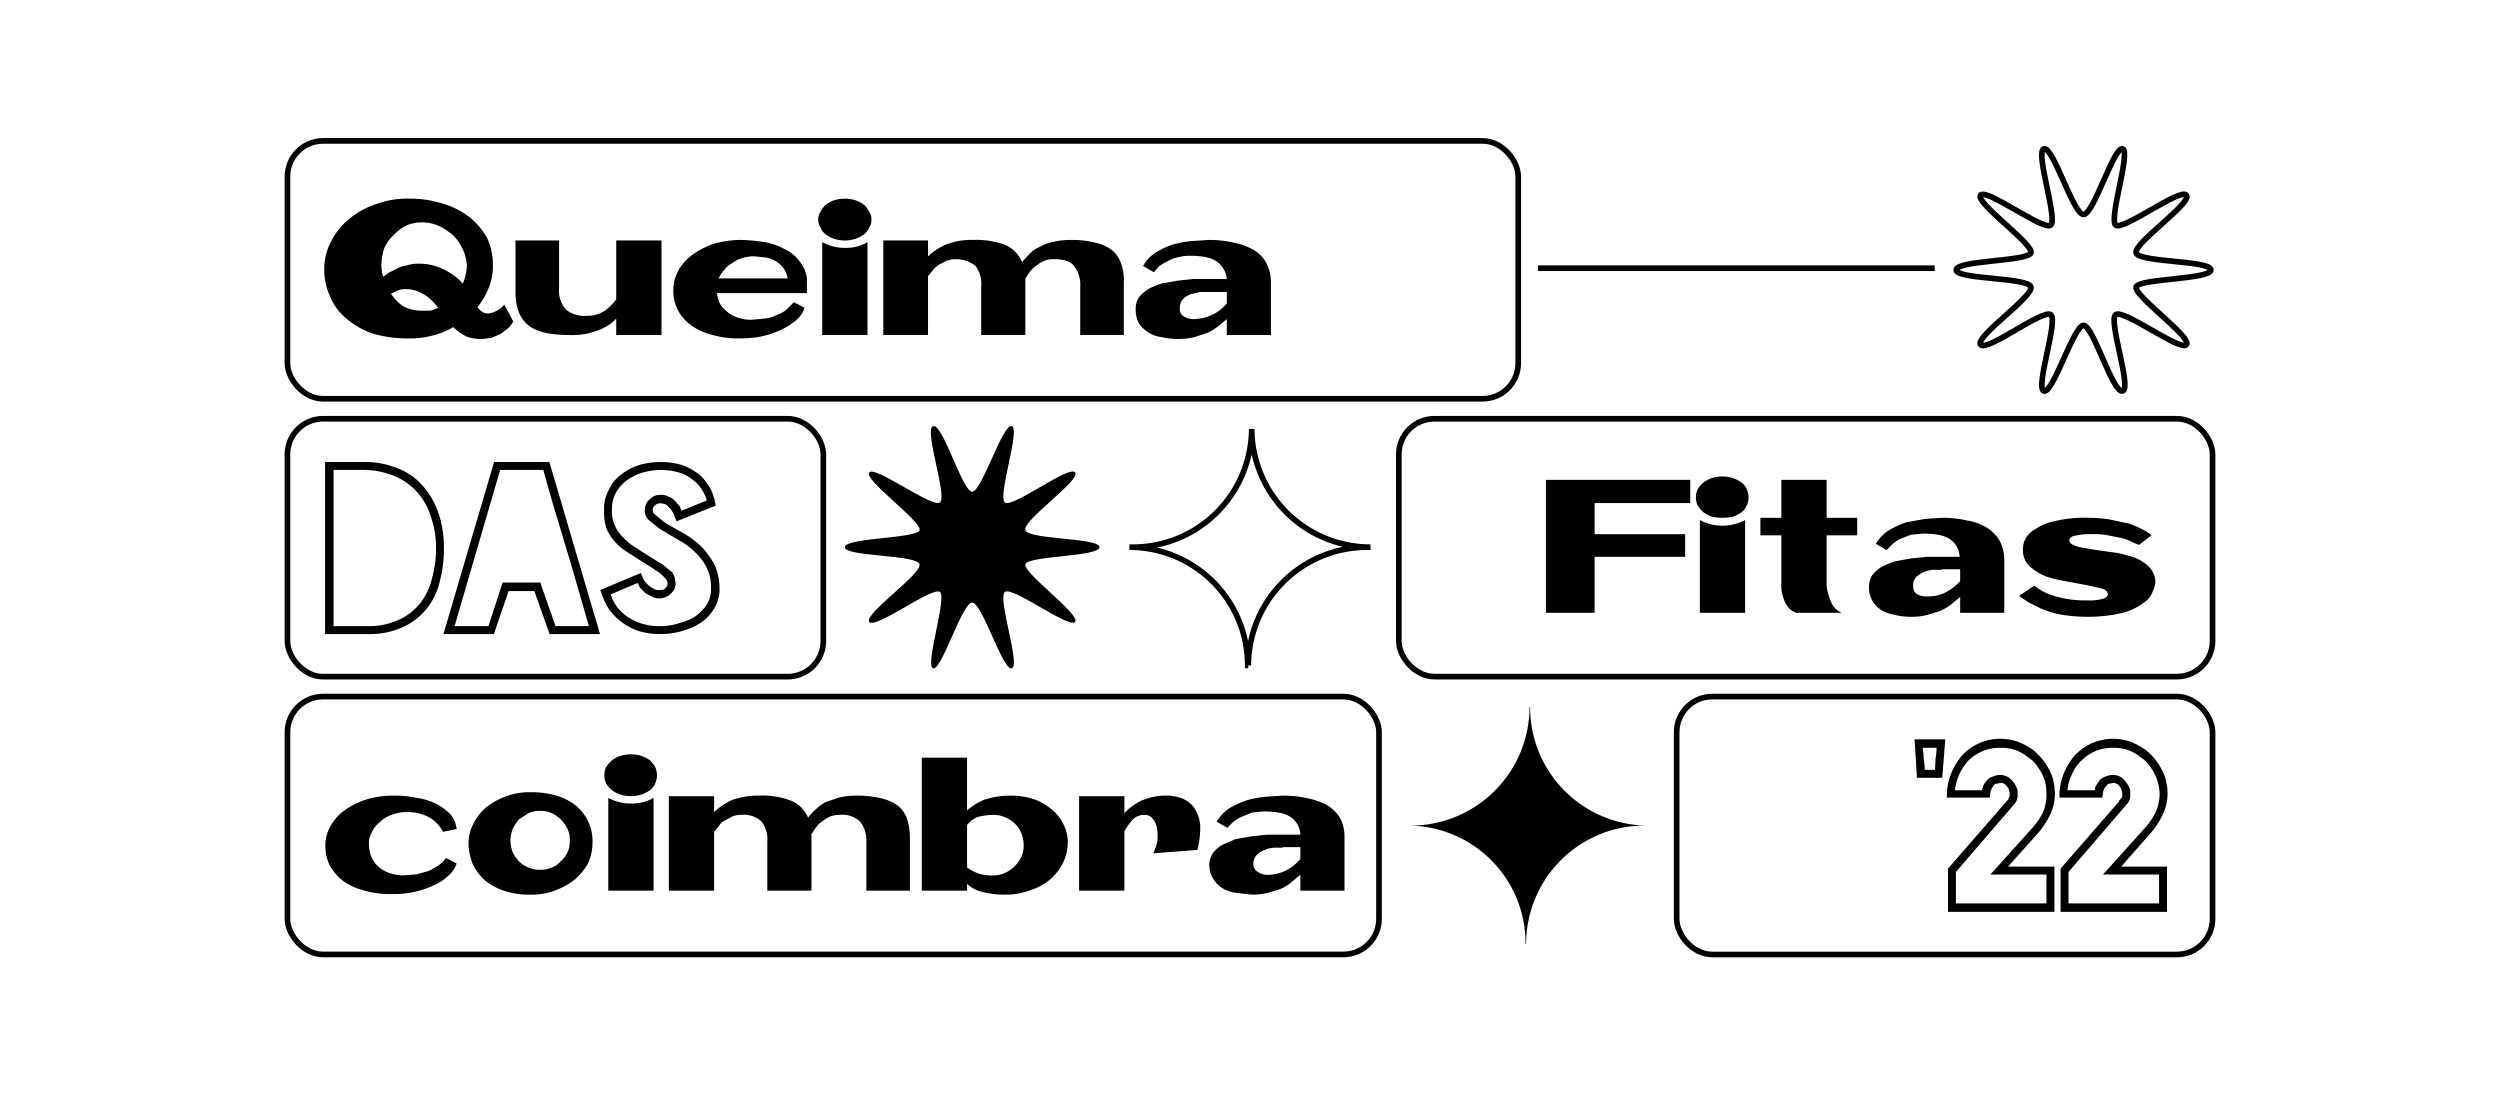 <svg id="Layer_1" data-name="Layer 1" xmlns="http://www.w3.org/2000/svg" viewBox="0 0 441.8 193.6"><defs><style>.cls-1{fill:none;}.cls-1,.cls-2{stroke:#000;stroke-miterlimit:10;}.cls-2{stroke-width:0.5px;}</style></defs><path d="M90.7,56.8a4.7,4.7,0,0,1-.9,1.2l-1.3,1-1.6.7-1.6.2a7.9,7.9,0,0,1-2.8-.4,8.9,8.9,0,0,1-2.4-1.7,12,12,0,0,1-3.7,1.5,14.2,14.2,0,0,1-4.2.5,21.3,21.3,0,0,1-6.5-.9,14.7,14.7,0,0,1-4.6-2.7,9.7,9.7,0,0,1-2.8-3.9,11.2,11.2,0,0,1-1-4.8,10.1,10.1,0,0,1,1.2-4.8,12,12,0,0,1,3.2-4,14.3,14.3,0,0,1,4.7-2.6,15.7,15.7,0,0,1,5.8-1,19.5,19.5,0,0,1,6.1.9A13.9,13.9,0,0,1,83,38.4a12.3,12.3,0,0,1,3.1,3.7,11.2,11.2,0,0,1,1,4.8,10,10,0,0,1-.7,3.9,15.1,15.1,0,0,1-2,3.5,3,3,0,0,0,.8.8,1.8,1.8,0,0,0,1.1.3,3.7,3.7,0,0,0,1.5-.5,3.3,3.3,0,0,0,1.3-1.1Zm-23.3-10a7.6,7.6,0,0,0,.3,2.1l1-.7,1.4-.7a5.5,5.5,0,0,1,1.8-.6,6.4,6.4,0,0,1,2-.3,9.7,9.7,0,0,1,4.3.9,11.6,11.6,0,0,1,3.6,2.6,9.4,9.4,0,0,0,.7-3,7.3,7.3,0,0,0-.7-3,8.5,8.5,0,0,0-1.7-2.5,11.7,11.7,0,0,0-2.6-1.7,7.3,7.3,0,0,0-3-.6,6.7,6.7,0,0,0-2.8.6,9.2,9.2,0,0,0-2.2,1.7,7.3,7.3,0,0,0-1.6,2.3A9.8,9.8,0,0,0,67.4,46.8Zm7.1,8.1h1.6l1.4-.5-1.1-1.2a5.8,5.8,0,0,0-1.2-1,8,8,0,0,0-1.6-.8,5.7,5.7,0,0,0-1.8-.3,4,4,0,0,0-1.7.3l-1,.5a7.2,7.2,0,0,0,2.3,2.3A6.8,6.8,0,0,0,74.5,54.9Z"/><path d="M116.9,59.2h-8V56.3a7.8,7.8,0,0,1-3.3,2.1,12.2,12.2,0,0,1-5,.8c-3.3,0-5.7-.5-7.2-1.7s-2.3-3.1-2.3-5.8V42.5h7.7V51a5,5,0,0,0,1.2,3.7,5.2,5.2,0,0,0,3.8,1.1,5.4,5.4,0,0,0,3.1-.9,9.5,9.5,0,0,0,2-2V42.5h8Z"/><path d="M132.9,56.5l2.2-.2a6.5,6.5,0,0,0,2.1-.6,5.2,5.2,0,0,0,1.8-1l1.3-1.3,1.9,1a5.1,5.1,0,0,1-1.4,2.1,10.6,10.6,0,0,1-2.6,1.7,17,17,0,0,1-3.4,1.2,18.4,18.4,0,0,1-4.1.4,16.1,16.1,0,0,1-5.1-.7,9.8,9.8,0,0,1-3.7-1.8,7.3,7.3,0,0,1-2.9-6.1,6.7,6.7,0,0,1,.9-3.4,8.3,8.3,0,0,1,2.5-2.8,14.3,14.3,0,0,1,3.7-1.9,17.7,17.7,0,0,1,4.6-.7,31.4,31.4,0,0,1,4.5.4,11.7,11.7,0,0,1,3.6,1.3,6.4,6.4,0,0,1,2.5,2.1,5.9,5.9,0,0,1,1.3,3v2.6H126.7a6.1,6.1,0,0,0,.5,1.8,5.3,5.3,0,0,0,1.2,1.4,5,5,0,0,0,1.9,1.1A6.8,6.8,0,0,0,132.9,56.5Zm.4-11.2a6.6,6.6,0,0,0-2.1.3,5.1,5.1,0,0,0-1.8.9,4.1,4.1,0,0,0-1.4,1.2,5.6,5.6,0,0,0-1,1.5h12.2a4.7,4.7,0,0,0-.8-1.9,5.3,5.3,0,0,0-1.4-1.2,4.9,4.9,0,0,0-1.7-.6Z"/><path d="M144.6,38.8a2.3,2.3,0,0,1,.4-1.4,4.7,4.7,0,0,1,.9-1.2,5.3,5.3,0,0,1,1.5-.8,6.2,6.2,0,0,1,3.8,0,5.3,5.3,0,0,1,1.5.8,4.7,4.7,0,0,1,.9,1.2,2.5,2.5,0,0,1,.4,1.4,2.3,2.3,0,0,1-.4,1.4,2.7,2.7,0,0,1-.9,1.2,5.3,5.3,0,0,1-1.5.8,6.2,6.2,0,0,1-3.8,0,5.3,5.3,0,0,1-1.5-.8,2.7,2.7,0,0,1-.9-1.2A2.3,2.3,0,0,1,144.6,38.8Zm.7,4a8.3,8.3,0,0,0,4.1,1,7.3,7.3,0,0,0,3.9-1V59.2h-8Z"/><path d="M156.1,42.5H164v2.8a11.1,11.1,0,0,1,3.2-2.1,12.6,12.6,0,0,1,4.8-.8,14.8,14.8,0,0,1,5.7.9,5.7,5.7,0,0,1,2.9,3l1.4-1.5a5.7,5.7,0,0,1,1.8-1.2,8.1,8.1,0,0,1,2.5-.9,14.2,14.2,0,0,1,3.1-.3,16.1,16.1,0,0,1,4.2.5,7.1,7.1,0,0,1,2.9,1.3,5.3,5.3,0,0,1,1.6,2.3,9.2,9.2,0,0,1,.5,3.5v9.2h-7.7V50.6a5.3,5.3,0,0,0-1.1-3.6c-.6-.8-1.8-1.2-3.5-1.2a4.8,4.8,0,0,0-1.8.3,5.7,5.7,0,0,0-1.3.8,5.2,5.2,0,0,0-1.1,1,8.3,8.3,0,0,0-.8,1.2h-.1V59.2h-7.8V50.6a5.3,5.3,0,0,0-1-3.6,5.5,5.5,0,0,0-5.2-.9l-1.3.7a4.3,4.3,0,0,0-1,.9l-.9,1.1V59.2h-7.9Z"/><path d="M216.8,59.2V56.4l-1.7,1.4a11.8,11.8,0,0,1-1.9,1.1l-2.2.7a12.9,12.9,0,0,1-2.9.3,12.4,12.4,0,0,1-2.7-.3,6.2,6.2,0,0,1-2.4-.8,6.5,6.5,0,0,1-1.7-1.6,5.3,5.3,0,0,1-.6-2.6,3.7,3.7,0,0,1,.6-2.1,7.3,7.3,0,0,1,1.6-1.4,13.3,13.3,0,0,1,2.4-1l2.8-.5,2.8-.3h5.9a4.3,4.3,0,0,0-1.8-3.1c-1-.7-2.6-1-4.8-1a7.6,7.6,0,0,0-2.1.3,4.8,4.8,0,0,0-1.8.7,7.5,7.5,0,0,0-1.5.9l-.9,1L202,47a6.6,6.6,0,0,1,2.3-2.4,13.8,13.8,0,0,1,3-1.4,19.1,19.1,0,0,1,3.3-.6l3.1-.2a19.7,19.7,0,0,1,4.4.5,11.1,11.1,0,0,1,3.5,1.3,6,6,0,0,1,2.2,2.3,7.5,7.5,0,0,1,.8,3.5v9.2Zm-3.2-7.6h-1.5l-1.7.4a4.2,4.2,0,0,0-1.4.9,2.5,2.5,0,0,0-.5,1.6,1.4,1.4,0,0,0,.7,1.4,3.1,3.1,0,0,0,1.7.5,7.9,7.9,0,0,0,2.9-.6,6.9,6.9,0,0,0,3-2.2V51.6h-3.2Z"/><rect class="cls-1" x="50.8" y="24.9" width="217.5" height="45.57" rx="6.3"/><line class="cls-1" x1="271.8" y1="47.4" x2="341.9" y2="47.4"/><path class="cls-2" d="M78.2,96.8a22.5,22.5,0,0,1-.7,5.8,12,12,0,0,1-2.2,4.7,11.4,11.4,0,0,1-4.2,3.3,14,14,0,0,1-6.2,1.2H57.7V81.9h6.4A14.8,14.8,0,0,1,70.2,83a11,11,0,0,1,4.4,3.1,14.2,14.2,0,0,1,2.7,4.8A18.7,18.7,0,0,1,78.2,96.8Zm-.9,0a16.3,16.3,0,0,0-.9-5.5,11.7,11.7,0,0,0-2.5-4.5,11.3,11.3,0,0,0-4.1-2.9,14.5,14.5,0,0,0-5.7-1.1H58.7v28.1h6.2a12.8,12.8,0,0,0,5.8-1.2,10.4,10.4,0,0,0,3.8-3,11.7,11.7,0,0,0,2.1-4.5A19,19,0,0,0,77.3,96.8Z"/><path class="cls-2" d="M94.6,104.2H89.7l-2.6,7.6H78.7l8.8-29.9h9.4l8.8,29.9H97.3Zm3.4,6.7h6.4c-1.4-4.8-2.7-9.5-4.1-14.1s-2.8-9.2-4.1-14h-8L80,110.9h6.5l2.5-7.7h6.3Z"/><path class="cls-2" d="M126.9,104.6a7.1,7.1,0,0,1-.9,2.8,7.6,7.6,0,0,1-2.1,2.3,10.6,10.6,0,0,1-3.2,1.5,13.3,13.3,0,0,1-4.2.6,13.4,13.4,0,0,1-3.5-.5,10.6,10.6,0,0,1-5.2-3.8,14.6,14.6,0,0,1-1.4-3.1l6.7-2.8.4.9.2.3.7.8a4.1,4.1,0,0,0,1.1.7,1.7,1.7,0,0,0,1.2.2h.5l.5-.3.4-.5a1.5,1.5,0,0,0,.1-.7,1.4,1.4,0,0,0-.5-1,6.5,6.5,0,0,0-1.2-1.1l-1.5-1-1.3-.8-2.8-1.8a9.1,9.1,0,0,1-2.1-1.8,8.3,8.3,0,0,1-1.4-2.2,9.7,9.7,0,0,1-.4-3.1,6.7,6.7,0,0,1,.8-3.5A6.8,6.8,0,0,1,110,84a10.1,10.1,0,0,1,3.1-1.6,13.6,13.6,0,0,1,3.6-.5,12.5,12.5,0,0,1,4,.6,11.7,11.7,0,0,1,2.9,1.7,10.8,10.8,0,0,1,1.8,2.4,9.6,9.6,0,0,1,.8,2.6l-6.5,2.6-.4-1a5.3,5.3,0,0,0-.6-1l-.8-.8a2.7,2.7,0,0,0-1.2-.3,1.5,1.5,0,0,0-1.1.4,1.3,1.3,0,0,0-.5,1.1,1.4,1.4,0,0,0,.6,1l1.7,1.4h0l3.5,2A15,15,0,0,1,124,97a16.1,16.1,0,0,1,2.1,3,10.2,10.2,0,0,1,.8,4v.6Zm-1-.6a8,8,0,0,0-.7-3.6,9.8,9.8,0,0,0-2.1-2.9,13,13,0,0,0-2.9-2.2l-3.4-2-2-1.6a2,2,0,0,1-.6-1.5,2.2,2.2,0,0,1,.8-1.8,2.3,2.3,0,0,1,1.7-.7,2.9,2.9,0,0,1,1.4.3,2.6,2.6,0,0,1,1,.7l.8.9.4,1,2.4-1,2.5-1a6.4,6.4,0,0,0-.9-2.1,5.5,5.5,0,0,0-1.6-1.8,6.8,6.8,0,0,0-2.5-1.4,12.3,12.3,0,0,0-3.5-.5,12.6,12.6,0,0,0-3.3.5,10.5,10.5,0,0,0-2.8,1.4,7.4,7.4,0,0,0-2,2.3,6.2,6.2,0,0,0-.7,3.1,6.1,6.1,0,0,0,.5,2.8,6.3,6.3,0,0,0,1.3,2,10.5,10.5,0,0,0,1.9,1.7l2.5,1.6L117,100l1.6,1.3a3,3,0,0,1,.5,1.5,2,2,0,0,1-.1,1.1,2.8,2.8,0,0,1-.6.8,1.8,1.8,0,0,1-.7.5,3.2,3.2,0,0,1-.9.3,3,3,0,0,1-1.3-.2l-1.3-.7-.9-.9-.5-1-5.2,2.2a7.8,7.8,0,0,0,3.3,4.4,10.2,10.2,0,0,0,5.6,1.6,11.2,11.2,0,0,0,3.8-.6,8.6,8.6,0,0,0,2.9-1.3,8.9,8.9,0,0,0,1.9-2,5.7,5.7,0,0,0,.8-2.5Z"/><rect class="cls-1" x="50.8" y="74" width="94.7" height="45.58" rx="6.3"/><path d="M273.2,108.3V84.8h25.5v4.1H281.8v5.5h16v4h-16v9.9Z"/><path d="M299.7,87.9a3.2,3.2,0,0,1,.3-1.4,4,4,0,0,1,1-1.2,5.3,5.3,0,0,1,1.5-.8,6.2,6.2,0,0,1,3.8,0,7.1,7.1,0,0,1,1.5.8,2.7,2.7,0,0,1,.9,1.2,3.4,3.4,0,0,1,0,2.8,3.4,3.4,0,0,1-.9,1.2,7.1,7.1,0,0,1-1.5.8,9.1,9.1,0,0,1-3.8,0,5.3,5.3,0,0,1-1.5-.8,5.8,5.8,0,0,1-1-1.2A3.2,3.2,0,0,1,299.7,87.9Zm.7,4a8.3,8.3,0,0,0,4.1,1,8.7,8.7,0,0,0,3.9-1v16.4h-8Z"/><path d="M311.1,91.5h3.7V84.8h8v6.7h5.4v3.1h-5.4v8.5a6.3,6.3,0,0,0,.3,1.9,8.4,8.4,0,0,0,.8,2,3.4,3.4,0,0,0,1.6,1.3h-8.1a3.3,3.3,0,0,1-1.4-1,5.3,5.3,0,0,1-.8-1.5,8.5,8.5,0,0,1-.4-1.7V94.6h-3.7Z"/><path d="M346.4,108.3v-2.8l-1.7,1.4a11.8,11.8,0,0,1-1.9,1.1l-2.3.7a11.4,11.4,0,0,1-2.8.3,12.4,12.4,0,0,1-2.7-.3,8.5,8.5,0,0,1-2.4-.8,5.5,5.5,0,0,1-1.7-1.7,4.6,4.6,0,0,1-.6-2.5,3.7,3.7,0,0,1,.6-2.1,5.6,5.6,0,0,1,1.6-1.4,13.3,13.3,0,0,1,2.4-1l2.7-.5,2.9-.3h5.8a3.9,3.9,0,0,0-1.7-3.1c-1-.7-2.6-1-4.8-1l-2.1.2-1.8.7a5.6,5.6,0,0,0-1.5,1l-1,1-1.9-1.1a7.6,7.6,0,0,1,2.3-2.4,17.3,17.3,0,0,1,3.1-1.4l3.3-.6,3.1-.2a19.7,19.7,0,0,1,4.4.5,9.1,9.1,0,0,1,3.5,1.3,6.9,6.9,0,0,1,2.2,2.3,7.4,7.4,0,0,1,.8,3.4v9.3Zm-3.2-7.6h-1.5a4.7,4.7,0,0,0-1.7.4,4.2,4.2,0,0,0-1.4.9,2.1,2.1,0,0,0-.5,1.6,1.5,1.5,0,0,0,.7,1.4,3.1,3.1,0,0,0,1.7.4,7.7,7.7,0,0,0,2.9-.5,9.6,9.6,0,0,0,3-2.2v-2.1h-3.2Z"/><path d="M368.6,91.5a25.8,25.8,0,0,1,4.2.3l3.3.7a13.3,13.3,0,0,1,2.4,1,7.1,7.1,0,0,1,1.7,1.1L378,96.3l-1.2-.5a7.5,7.5,0,0,0-1.8-.7l-2.5-.5a12.7,12.7,0,0,0-2.8-.2,10.9,10.9,0,0,0-3.1.3c-.6.1-.9.4-.9.8s.3.6.7.8a5.8,5.8,0,0,0,1.7.5l2.4.4,2.8.4a14,14,0,0,1,2.8.6,6.4,6.4,0,0,1,2.4,1,5,5,0,0,1,1.7,1.5,3.8,3.8,0,0,1,.7,2.2,5.1,5.1,0,0,1-.5,1.7,3.9,3.9,0,0,1-1.7,2,10.1,10.1,0,0,1-3.6,1.7,26.1,26.1,0,0,1-6.3.7,30.6,30.6,0,0,1-4.7-.4,18.7,18.7,0,0,1-3.3-1l-2.4-1.2-1.6-1.1,2.7-1.8a10.4,10.4,0,0,0,3.8,1.9,19.1,19.1,0,0,0,5.6.7,9,9,0,0,0,2.8-.3c.6-.2.8-.5.8-.8s-.3-.8-1.1-1l-2.7-.6-3.7-.7a19,19,0,0,1-3.6-.9,9.7,9.7,0,0,1-2.8-1.8,3.8,3.8,0,0,1-1.1-2.9,3.9,3.9,0,0,1,.4-1.8,4.4,4.4,0,0,1,1.8-1.8,8.9,8.9,0,0,1,3.4-1.4A21.5,21.5,0,0,1,368.6,91.5Z"/><rect class="cls-1" x="247.2" y="74" width="143.8" height="45.57" rx="6.3"/><path d="M78.3,147a6.4,6.4,0,0,0-2.7-2.7,8.6,8.6,0,0,0-3.8-.8,7.5,7.5,0,0,0-2.6.5,5.7,5.7,0,0,0-2.1,1.3,4.9,4.9,0,0,0-1.4,1.8,3.5,3.5,0,0,0-.5,2,6.4,6.4,0,0,0,.3,2,5.4,5.4,0,0,0,1.1,1.8,5.8,5.8,0,0,0,2,1.3,7.8,7.8,0,0,0,2.8.5l2.3-.2,2.1-.6a9.5,9.5,0,0,0,1.7-1,4,4,0,0,0,1.3-1.3l1.9,1a5.1,5.1,0,0,1-1.4,2.1,9.9,9.9,0,0,1-2.5,1.7,18,18,0,0,1-3.5,1.2,17.5,17.5,0,0,1-4,.4,16.4,16.4,0,0,1-5.2-.7,10.6,10.6,0,0,1-3.7-1.8,9.3,9.3,0,0,1-2.2-2.7,8,8,0,0,1-.7-3.4,6.7,6.7,0,0,1,.9-3.4,8.3,8.3,0,0,1,2.5-2.8,13.5,13.5,0,0,1,3.8-1.9,16.4,16.4,0,0,1,4.6-.7,20.6,20.6,0,0,1,4.4.4,12,12,0,0,1,3.5,1.1,10.8,10.8,0,0,1,2.4,1.8,5,5,0,0,1,1.1,2.6Z"/><path d="M93.8,140a15.3,15.3,0,0,1,4.5.6,9.7,9.7,0,0,1,3.5,1.8,8.1,8.1,0,0,1,2.9,6.7,8.5,8.5,0,0,1-.8,3.5,10.9,10.9,0,0,1-2.4,2.9,13.1,13.1,0,0,1-3.5,1.9,11.6,11.6,0,0,1-4.2.7,14.3,14.3,0,0,1-4.8-.7,11.1,11.1,0,0,1-3.4-1.9,9.8,9.8,0,0,1-2.1-2.9,10.4,10.4,0,0,1-.7-3.5,7.4,7.4,0,0,1,.9-3.6,8.9,8.9,0,0,1,2.3-2.9,13.1,13.1,0,0,1,3.5-1.9A11.8,11.8,0,0,1,93.8,140Zm1.7,13.7a4.5,4.5,0,0,0,2-.4,3.6,3.6,0,0,0,1.6-1.1,4.8,4.8,0,0,0,1.2-1.6,4.9,4.9,0,0,0,.4-2.1,4.5,4.5,0,0,0-.4-2,6.6,6.6,0,0,0-1.2-1.7,6.4,6.4,0,0,0-1.6-1.1,4.5,4.5,0,0,0-2-.4,4.6,4.6,0,0,0-2.1.4l-1.7,1.1a9.9,9.9,0,0,0-1.1,1.7,6.5,6.5,0,0,0-.4,2,6.5,6.5,0,0,0,.4,2.1,6.4,6.4,0,0,0,1.1,1.6,4.5,4.5,0,0,0,1.7,1.1A4.6,4.6,0,0,0,95.5,153.7Z"/><path d="M106.8,137a3.2,3.2,0,0,1,.3-1.4,5.8,5.8,0,0,1,1-1.2,5.3,5.3,0,0,1,1.5-.8,6.2,6.2,0,0,1,3.8,0,5.3,5.3,0,0,1,1.5.8,4.7,4.7,0,0,1,.9,1.2,3.4,3.4,0,0,1,0,2.8,2.7,2.7,0,0,1-.9,1.2,5.3,5.3,0,0,1-1.5.8,6.2,6.2,0,0,1-3.8,0,5.3,5.3,0,0,1-1.5-.8,4,4,0,0,1-1-1.2A3.2,3.2,0,0,1,106.8,137Zm.7,4a8.3,8.3,0,0,0,4.1,1,7.6,7.6,0,0,0,3.9-1v16.4h-8Z"/><path d="M118.2,140.7h8v2.8a12,12,0,0,1,3.1-2.1,13.6,13.6,0,0,1,4.9-.8,13.9,13.9,0,0,1,5.6.9,5.5,5.5,0,0,1,3,3,9.6,9.6,0,0,1,1.4-1.5,8.3,8.3,0,0,1,1.8-1.3l2.4-.8a15.8,15.8,0,0,1,3.2-.3,17.3,17.3,0,0,1,4.2.5,7.8,7.8,0,0,1,2.9,1.3,5.3,5.3,0,0,1,1.6,2.3,11.6,11.6,0,0,1,.5,3.4v9.3h-7.7v-8.6a5.3,5.3,0,0,0-1.1-3.6,4.6,4.6,0,0,0-3.6-1.2,4.7,4.7,0,0,0-1.7.3,5.7,5.7,0,0,0-1.3.8,3.5,3.5,0,0,0-1.1,1,8.3,8.3,0,0,0-.8,1.2h-.1v10.1h-7.8v-8.6a5.3,5.3,0,0,0-1-3.6A4.6,4.6,0,0,0,131,144a4.1,4.1,0,0,0-1.6.3l-1.3.7a2.2,2.2,0,0,0-1,.9l-.9,1.1v10.4h-8Z"/><path d="M188.7,148.8a8.6,8.6,0,0,1-.8,3.6,9.6,9.6,0,0,1-2.3,3,9.8,9.8,0,0,1-3.5,1.9,11.8,11.8,0,0,1-4.3.8,16.3,16.3,0,0,1-4.3-.5,5.9,5.9,0,0,1-2.6-1.4v1.2h-8V133.9h8v9.3a11.7,11.7,0,0,1,3.1-1.9,15.2,15.2,0,0,1,4.5-.7,13.1,13.1,0,0,1,4.1.6,9.9,9.9,0,0,1,3.2,1.8,7.5,7.5,0,0,1,2.1,2.6A6.9,6.9,0,0,1,188.7,148.8Zm-13,5.9a4.6,4.6,0,0,0,2-.5,5.2,5.2,0,0,0,1.7-1.2,5.7,5.7,0,0,0,1.1-1.6,4.8,4.8,0,0,0,.4-2,5.2,5.2,0,0,0-.4-2.1,4.5,4.5,0,0,0-1.1-1.7,6.4,6.4,0,0,0-1.6-1.1,5.4,5.4,0,0,0-2.1-.5,11.4,11.4,0,0,0-3,.4,4.9,4.9,0,0,0-1.8,1.4v7.5A7.1,7.1,0,0,0,175.7,154.7Z"/><path d="M190.7,140.7h8v3a9.7,9.7,0,0,1,3-2.2,10.9,10.9,0,0,1,4.7-.9,7.4,7.4,0,0,1,2.5.5,4.9,4.9,0,0,1,2.1,1.6,6.7,6.7,0,0,1,1.1,3,15.8,15.8,0,0,1-.5,4.5l-7.8.6a9.3,9.3,0,0,0,.7-2,8.1,8.1,0,0,0,0-2.2,3.6,3.6,0,0,0-.7-1.8,1.8,1.8,0,0,0-1.6-.8,2.9,2.9,0,0,0-2.1.9,14.3,14.3,0,0,0-1.4,2v10.5h-8Z"/><path d="M229.8,157.4v-2.8l-1.7,1.4a7.8,7.8,0,0,1-1.8,1.1l-2.3.7a12,12,0,0,1-2.8.3l-2.7-.3a6.2,6.2,0,0,1-2.4-.8,4.9,4.9,0,0,1-2.4-4.2,3.8,3.8,0,0,1,.7-2.1,5.6,5.6,0,0,1,1.6-1.4l2.3-1,2.8-.5,2.9-.3h5.8a3.9,3.9,0,0,0-1.7-3.1c-1-.7-2.6-1-4.8-1l-2.1.2-1.9.8a6.7,6.7,0,0,0-1.4.9,9.4,9.4,0,0,0-1,1l-1.9-1.1a7.6,7.6,0,0,1,2.3-2.4,17.3,17.3,0,0,1,3.1-1.4,19.1,19.1,0,0,1,3.3-.6l3-.2a20,20,0,0,1,4.5.5,12.1,12.1,0,0,1,3.5,1.3,6.9,6.9,0,0,1,2.2,2.3,7.4,7.4,0,0,1,.7,3.4v9.3Zm-3.1-7.6h-1.5a4.7,4.7,0,0,0-1.7.4,3.4,3.4,0,0,0-1.4.9,2.1,2.1,0,0,0-.6,1.6,1.6,1.6,0,0,0,.8,1.4,2.9,2.9,0,0,0,1.7.5,7.9,7.9,0,0,0,2.9-.6,8.3,8.3,0,0,0,2.9-2.2v-2.1h-3.1Z"/><rect class="cls-1" x="50.8" y="123.1" width="192.9" height="45.57" rx="6.3"/><path class="cls-2" d="M343.5,130.9l-.5,6.3h-4l-.4-6.3Zm-4,1a16.5,16.5,0,0,1,.2,2.1,15.2,15.2,0,0,1,.2,2.3h2.3c0-.8.1-1.5.1-2.2a15,15,0,0,0,.2-2.2Z"/><path class="cls-2" d="M354.3,153.4h8.5v7.5H344.5v-7.3l10.7-12.3h-.1a1.2,1.2,0,0,0,.3-.9,2,2,0,0,0-.1-.7h.1a4.1,4.1,0,0,0-.7-1.1,1.6,1.6,0,0,0-1.1-.5l-1.1.2c-.2.2-.5.4-.6.7a3.6,3.6,0,0,0-.4.9c0,.3-.1.6-.1.8h-7.1a9.9,9.9,0,0,1,.7-3.8,11.3,11.3,0,0,1,1.9-3.2,8.6,8.6,0,0,1,2.9-2.1,9.1,9.1,0,0,1,3.7-.8,10.5,10.5,0,0,1,3,.5,13,13,0,0,1,2.6,1.4,13.4,13.4,0,0,1,2,2.1,11.5,11.5,0,0,1,1.4,2.7l.3,1.4c0,.5.1.9.1,1.4a8.5,8.5,0,0,1-.8,3.5,15.3,15.3,0,0,1-1.9,3Zm5.2-7.1a12.7,12.7,0,0,0,1.8-2.7,8.7,8.7,0,0,0,.6-3.2,9.5,9.5,0,0,0-.3-2.5,9,9,0,0,0-1.2-2.4,5.8,5.8,0,0,0-1.9-1.9,7.6,7.6,0,0,0-2.3-1.3,8.4,8.4,0,0,0-2.7-.4,8.3,8.3,0,0,0-3.2.6,9,9,0,0,0-2.6,1.7,9.7,9.7,0,0,0-2.5,5.7h5.3a2.9,2.9,0,0,1,.2-.9,2.8,2.8,0,0,1,.6-.9,1.5,1.5,0,0,1,.9-.6,2.9,2.9,0,0,1,1.4-.3,2.5,2.5,0,0,1,1.7.8,4.2,4.2,0,0,1,1,1.7v.7a2,2,0,0,1-.4,1.4L345.4,154v5.9h16.5v-5.6h-9.6Z"/><path class="cls-2" d="M374.3,153.4h8.4v7.5H364.4v-7.3l10.7-12.3H375a1.2,1.2,0,0,0,.3-.9,2,2,0,0,0-.1-.7h.1a4.1,4.1,0,0,0-.7-1.1,1.6,1.6,0,0,0-1.1-.5l-1.1.2-.6.7a3.6,3.6,0,0,0-.4.9c0,.3-.1.6-.1.8h-7.1a9.9,9.9,0,0,1,.7-3.8,11.3,11.3,0,0,1,1.9-3.2,9.8,9.8,0,0,1,2.9-2.1,9.5,9.5,0,0,1,3.7-.8,10.5,10.5,0,0,1,3,.5,13,13,0,0,1,2.6,1.4,10,10,0,0,1,2,2.1,11.5,11.5,0,0,1,1.4,2.7l.3,1.4a6.6,6.6,0,0,1,.1,1.4,8.5,8.5,0,0,1-.8,3.5,15.3,15.3,0,0,1-1.9,3Zm5.1-7.1a12.7,12.7,0,0,0,1.8-2.7,8.8,8.8,0,0,0,.7-3.2,9.3,9.3,0,0,0-.4-2.5,9,9,0,0,0-1.2-2.4,5.8,5.8,0,0,0-1.9-1.9,7.6,7.6,0,0,0-2.3-1.3,8.4,8.4,0,0,0-2.7-.4,8.3,8.3,0,0,0-3.2.6,8.5,8.5,0,0,0-2.5,1.7,6.8,6.8,0,0,0-1.8,2.6,7.9,7.9,0,0,0-.8,3.1h5.3a2.9,2.9,0,0,1,.2-.9l.6-.9a1.8,1.8,0,0,1,.9-.6,3.2,3.2,0,0,1,1.4-.3,2.3,2.3,0,0,1,1.7.8,4.2,4.2,0,0,1,1,1.7v.7a2,2,0,0,1-.4,1.4L365.3,154v5.9h16.5v-5.6h-9.6Z"/><rect class="cls-1" x="296.3" y="123.1" width="94.7" height="45.58" rx="6.3"/><path d="M194.3,96.7c0,1.7-12.6,1.5-13.1,3s9.8,8.9,8.8,10.2-11-6.3-12.4-5.3,2.8,13,1.2,13.5-5.2-11.6-7-11.6-5.4,12.1-6.9,11.6,2.5-12.5,1.2-13.5-11.5,6.7-12.5,5.3,9.4-8.5,8.9-10.2-13.2-1.3-13.2-3,12.7-1.5,13.2-3-9.9-8.9-8.9-10.2,11.1,6.3,12.5,5.3-2.9-13-1.2-13.5,5.2,11.6,6.9,11.6,5.4-12.1,7-11.6-2.6,12.5-1.2,13.5S189,82.1,190,83.5s-9.4,8.5-8.8,10.2S194.3,95,194.3,96.7Z"/><path class="cls-1" d="M390.7,47.7c0,1.7-12.7,1.5-13.2,3s9.9,8.9,8.9,10.2-11.1-6.3-12.5-5.3,2.9,13,1.2,13.5-5.2-11.6-6.9-11.6-5.4,12.1-7,11.6,2.6-12.5,1.2-13.5S351,62.3,350,60.9s9.4-8.5,8.9-10.2-13.2-1.3-13.2-3,12.6-1.5,13.2-3S349,35.8,350,34.5s11.1,6.3,12.4,5.3-2.8-13-1.2-13.5,5.2,11.6,7,11.6,5.4-12.1,6.9-11.6-2.5,12.5-1.2,13.5,11.5-6.7,12.5-5.3S377,43,377.5,44.7,390.7,46,390.7,47.7Z"/><path class="cls-1" d="M199.6,96.7a20.9,20.9,0,0,1,20.9,20.9h.1a21,21,0,0,1,20.9-20.9h.7a21,21,0,0,1-21-20.9h0a21,21,0,0,1-20.9,20.9"/><path d="M248.7,145.9a20.8,20.8,0,0,1,20.9,20.9h.1a20.9,20.9,0,0,1,20.9-20.9h.7A20.9,20.9,0,0,1,270.4,125h-.1a21,21,0,0,1-20.9,20.9"/></svg>